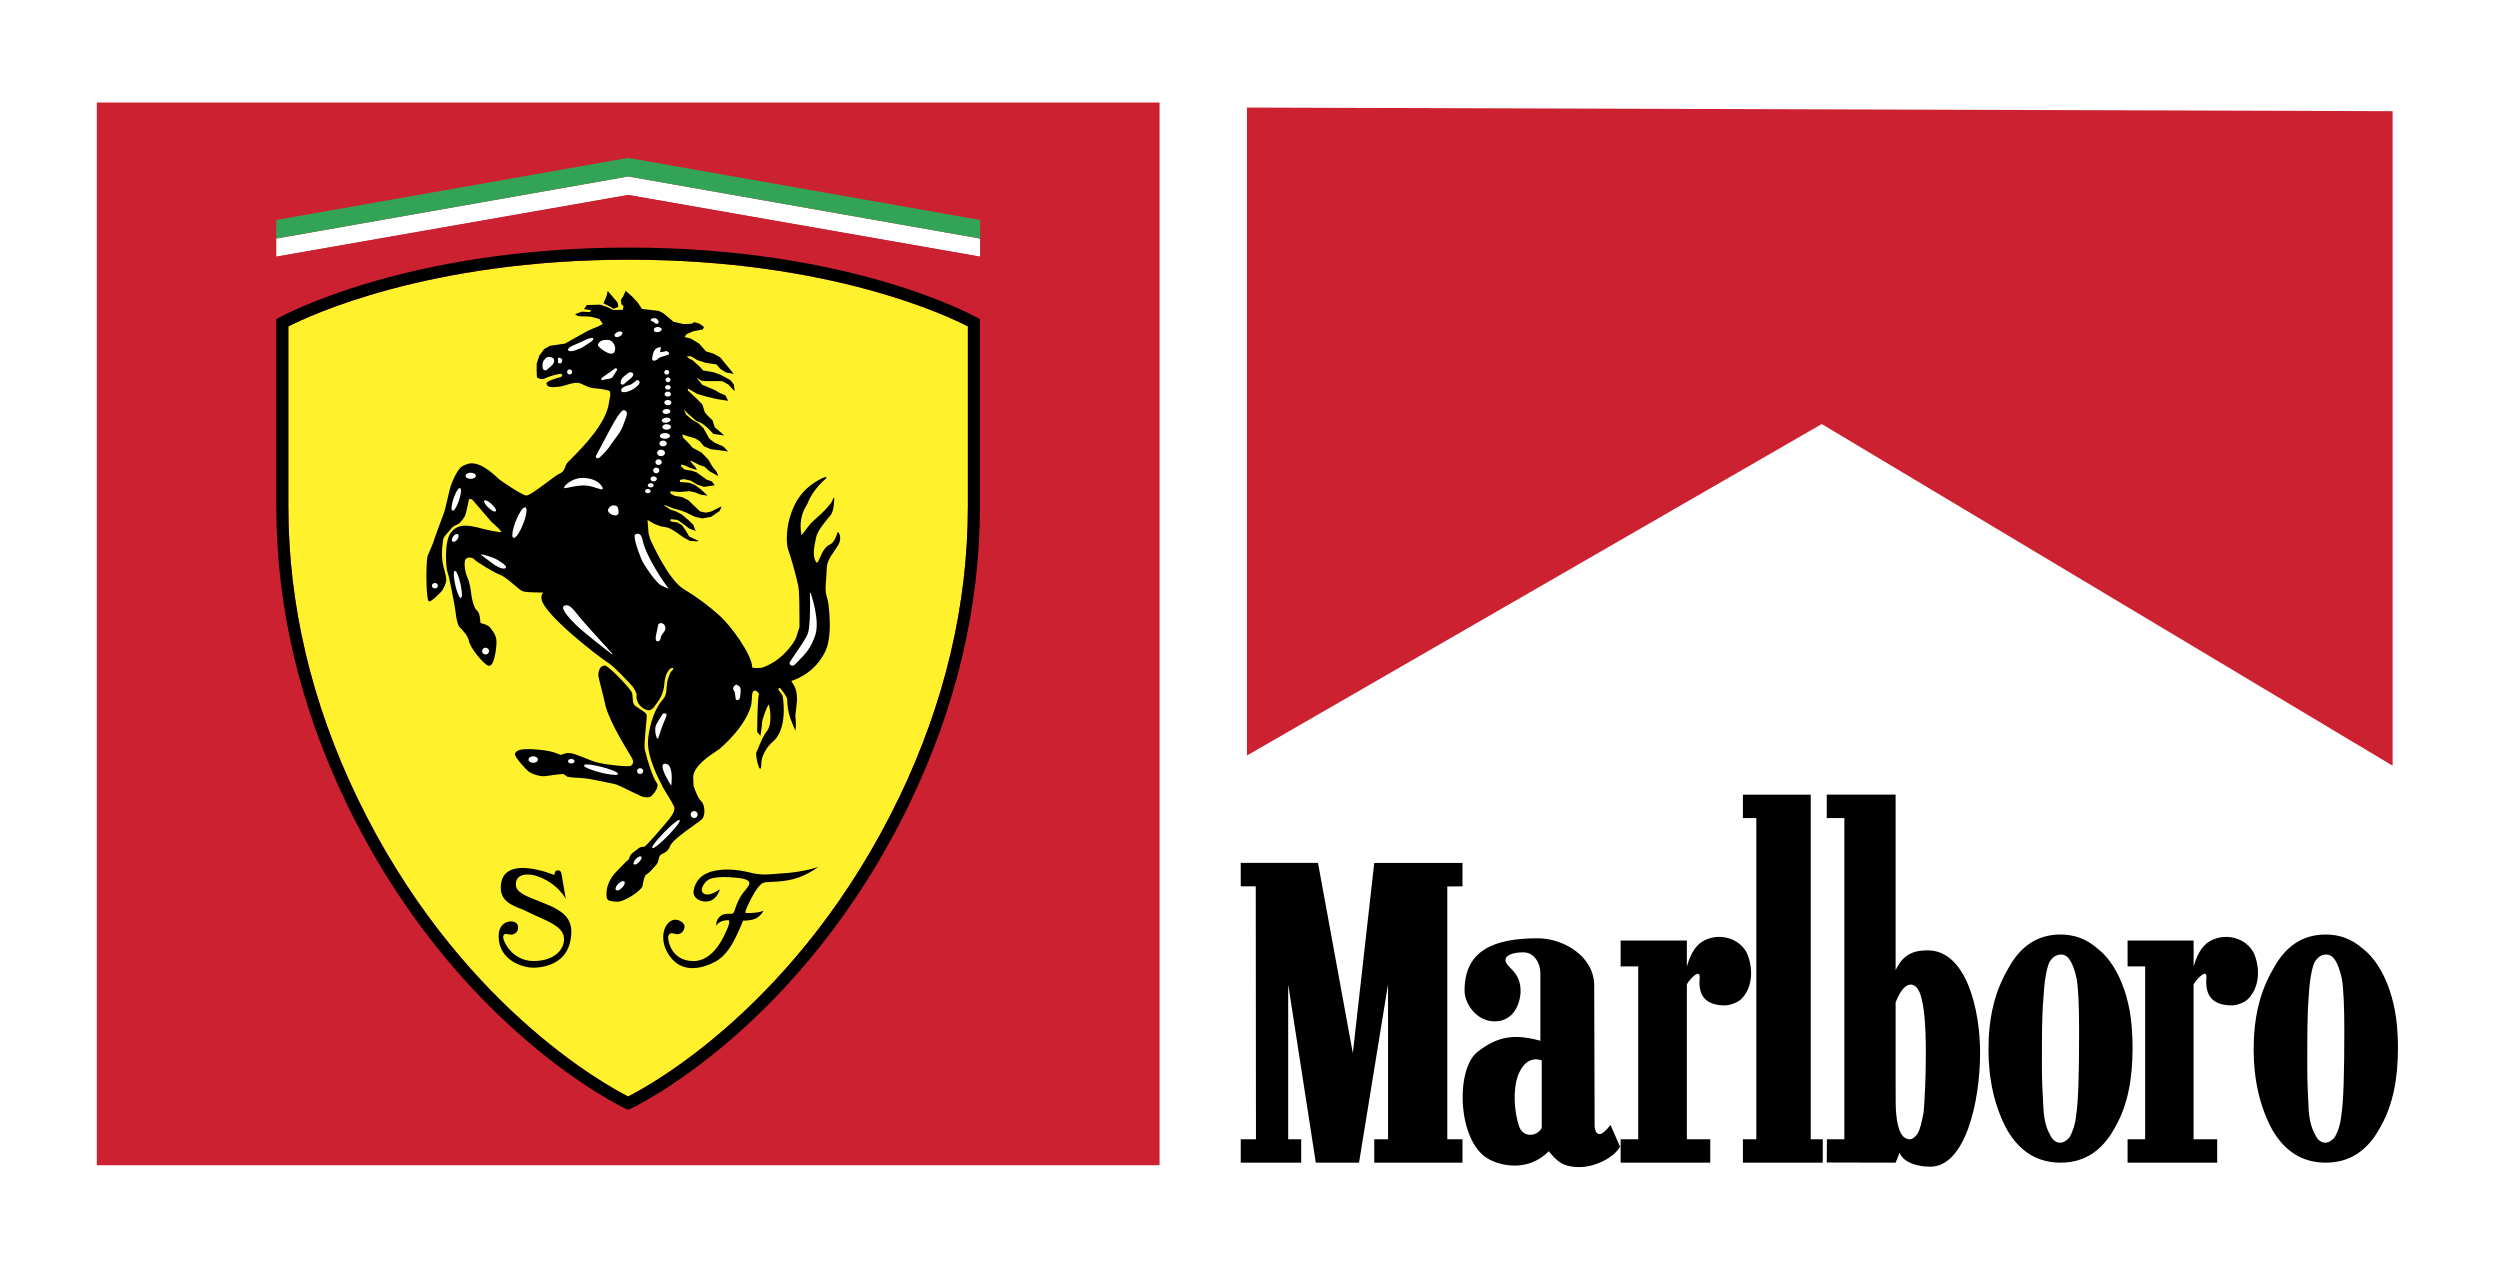 <?xml version="1.0" encoding="UTF-8"?><svg id="Ebene_1" xmlns="http://www.w3.org/2000/svg" viewBox="0 0 2375.01 1201.91"><defs><style>.cls-1{fill:#fff;}.cls-1,.cls-2,.cls-3,.cls-4,.cls-5{fill-rule:evenodd;}.cls-2{fill:#33a457;}.cls-3{fill:#fff22d;}.cls-5{fill:#cc2131;}</style></defs><path class="cls-1" d="M2375.01,1201.91H0V0h2375.01v1201.91Z"/><path class="cls-5" d="M91.97,97.38h1009.61v1009.62H91.97V97.38Z"/><path class="cls-1" d="M931.09,226.61v17.22l-334.32-58.6-334.31,58.6v-17.22l334.31-58.97,334.32,58.97Z"/><path class="cls-2" d="M931.09,208.98v17.63l-334.32-58.97-334.31,58.97v-17.63l334.31-58.97,334.32,58.97Z"/><path class="cls-5" d="M931.09,243.83l-334.32-58.6-334.31,58.6v59.45s2.91-1.63,2.91-1.63c1.18-.67,119.8-66.44,332.05-66.44s329.5,65.8,330.68,66.44l2.87,1.65.13-59.47Z"/><path class="cls-3" d="M597.41,246.7c191.67,0,303.89,53.94,322.07,63.4v171.16c0,93.29-21.96,186.27-65.28,276.31-94.82,196.75-237.49,273.99-257.44,284.09-19.97-10.1-162.73-87.34-257.53-284.09-43.32-90.02-65.29-183.02-65.29-276.31v-171.14c18.35-9.44,131.77-63.42,323.47-63.42Z"/><path class="cls-4" d="M265.36,301.65l-2.89,1.63v177.98c0,95.04,22.35,189.7,66.42,281.28,103.47,214.83,263.9,289.99,265.5,290.73l2.37,1.09,2.37-1.09c1.62-.74,161.91-75.93,265.37-290.73,44.1-91.58,66.44-186.22,66.44-281.28v-177.97l-2.87-1.65c-1.18-.65-118.43-66.44-330.68-66.44s-330.86,65.77-332.05,66.44h0ZM597.41,246.7c191.67,0,303.89,53.94,322.07,63.4v171.16c0,93.29-21.96,186.27-65.28,276.31-94.82,196.75-237.49,273.99-257.44,284.09-19.97-10.1-162.73-87.34-257.53-284.09-43.32-90.02-65.29-183.02-65.29-276.31v-171.14c18.35-9.44,131.77-63.42,323.47-63.42h0Z"/><path class="cls-4" d="M647.61,875.78c5.58,3.83,1.52,10.53-2.58,11.58-4.29,1.17-7.96-3.59-10.04,1.65-1.18,2.79,2,24.02,23.73,24.02,20.28,0,29.97-26.04,31.88-29.95,1.92-3.93,3.16-8.92,1.25-8.92-8.91,0-11.49,5.29-11.49,5.29,0,0-.67-5.12,3.75-8.94,3.66-3.14,8.43-2.36,10.17-2.36,3.63,0,3.05-2.71,5.25-8.05,4.98-12.59,8.42-13.15,11.67-18.87,2.68-4.68-2.4-6.51-12.43-7.44-10.05-.99-15.43-.58-19.93.1-4.5.64-8.99,2.45-11.78,9.35-1.5,3.72,1.25,7.39,6.51,6.43s10.32-4.94,10.32-4.94c0,0-2.37,9.43-10.23,11.35-7.29,1.8-15.89-2.58-14.73-9.99,1.52-9.55,8.13-16.56,20.18-18.92,12.09-2.44,24.12-.56,34.86,2.08,10.71,2.71,18.59,1.06,28.53.48,21.45-1.14,34.76-6.21,34.76-6.21,0,0-9.66,7.83-23.07,11.48-13.4,3.67-25.36,2.13-29.21,3.67-3.14,1.32-7.55,7.5-11.19,14.62-3.35,6.51-6.89,14.01-5.36,14.01,12.46.48,17.02-2.26,17.02-2.26,0,0-2.46,5.37-8.39,7.92-4.12,1.67-11.12,1.67-11.12,1.67,0,0-3.15,7.95-6.69,15.12-3.55,7.2-9.4,18.42-19.92,23.94-10.54,5.55-30.74,12.46-43.44-5.82-13.48-19.17-1.19-40.97,11.71-32.09h0ZM491.57,878.3c2.48,6.33-2.79,9.62-5.84,9.62s-6.9-2.26-7.7,1.57c-.73,3.83,8.16,23.49,28.84,23.49s30.26-12.01,28.81-22.72c-1.62-11.96-20.63-16.72-35.78-24.69-7.41-3.88-24.18-6.48-24.18-22.17,0-33.49,50.98-12.11,50.98-12.11,0,0,.1-4.18,2.48-4.36,1.14-.16,3.45-.58,4.22,3.22s4.12,23.94,4.12,23.94c0,0-7.5-15.33-28.05-22.01-3.64-1.3-19.55-4.31-19.45,8.29.19,7.5,9.31,10.84,25.1,16.98,20.76,8.13,31.4,15.71,26.5,37.55-4.67,20.95-25.15,24.4-35.12,24.4s-32.81-6.96-32.81-29.97c0-16.29,15.95-15.9,17.9-11.01h0ZM600.5,752.32l8.37,3.98c4.84,1.88,7.91,1.04,9.03.58,1.17-.48,5.6-5.24,6.55-9.27.44-1.65.21-3.09-.66-4.12-3.26-3.88-9.03-21.58-11.15-31.18-.8-3.54.17-13.37.91-21.26.65-6.78,1.05-11,.71-12.09-.58-1.67-3.07-3.29-5.95-5.14l-4.57-3.09c-2.44-1.97-2.53-4.71-2.67-7.6l-.49-4.54c-1.06-4.2-22.46-26.1-25.8-26.29-4.8-.3-6.07,4.97-6.37,8.16-.18,1.85,1.96,10.13,3.89,17.48l2.13,8.87c2.19,13.93,17.02,38.51,23.33,48.99l2.98,5.1c1.3,2.92.79,5.27-1.52,6.59-2.23,1.27-21.49-.74-30.71-2.87-3.94-.88-8.82-2.87-13.58-4.81-5.45-2.15-10.62-4.25-13.61-4.41-3.48-.18-5.14.51-6.41,1.12l-2.09.58-2.08-.66c-2.56-1.14-7.33-3.22-20.35-4.38-18.97-1.78-20.4,2.05-21.18,4.12-.93,2.61,10.66,14.94,12.74,16.59,2.65,2.15,11.17,5.37,16.39,4.51,5.95-.93,15.67-2.15,16.87-1.92l1.95,1.22,1.83,1.3c1.65.66,12.26,1.25,15.46,1.41,3.7.21,13.42,2.2,20.52,3.7l7.94,1.6c3.11.51,11.13,4.46,17.59,7.73Z"/><path class="cls-4" d="M796.86,506.15c-.43-.52-.78-.54-.99-.49-.21.06-.47.26-.57.87-.34,2.65-3.64,9.44-6.29,10.45-5.34,2.06-8.11,8.31-10.09,12.88-1.02,2.35-2.02,4.59-2.83,4.63-.34.03-.71-.34-1.12-1.1-3.29-5.68-1.45-14.33.03-21.34l.35-1.73c1.19-5.88,8.11-14.14,12.2-19.09l1.82-2.19c2.81-3.5,3.51-15.36,2.98-16.25-.17-.04-.27.05-.35.16-.06.06-.11.12-.16.18h-.06v.06c-.17.18-.31.21-.44.8-.75,3.71-7.52,11.23-19.08,21.24-2.39,2.05-5.08,5.75-7.3,8.74-1.43,1.95-3.09,4.22-3.54,4.32-2.85-15.3,2.33-24.05,4.8-28.26l1.14-2.15c4.9-13.31,17.51-23.4,17.63-23.5.17-.38.17-.8-.14-1.06-.48-.36-1.35-.22-2.75.49l-.77.38c-4.4,2.13-17.64,8.59-25.77,24.16-5.24,10.26-8.01,21.6-8.11,33.12,0,4.81.58,8.81,1.57,11.45,2.85,7.63,7.86,26.55,9.4,33.97.96,4.6,1.1,20.41,1.1,30.34v8.37s-2.53,8.03-2.53,8.03c0,.09-1.21,6.38-11.48,16.87-6.11,6.31-13.63,11.08-21.93,13.93-4.62.38-8.83.18-8.99-.4,0-12.09-20.66-40.15-31.22-49.4-10.51-9.46-21.91-17.87-34.05-25.14-14.93-9.08-31.52-47.13-31.7-47.5l-1.44-5.14s-.8-10.26-1.04-12.93c.54.31,1.25.75,1.25.75l5.1,2.96,5.84,2.26,7.65,1.49,4.24,2.19,3.94,2.56,6.13,4.44s6.28,3.31,6.28,3.31c.14.04,7.57.4,7.57.4l.17-.6-8.65-4.05c0-.13-3.07-5.42-3.07-5.42l-3.61-5.19c-1.49-.91-2.98-1.81-4.47-2.7-1.84-.26-3.69-.52-5.54-.77,0-.05-1.08-.99-1.63-1.48.48-.27,1.39-.87,1.39-.87,0,.06,5.93.78,5.95.78,0,.05,5.27,3.63,5.27,3.63l5.76,4.44,5.45,2.13.7.29-2.35-6.13c-1.48-1.4-2.96-2.8-4.45-4.19l-6.52-5.55c-1.71-.89-3.41-1.78-5.12-2.66-.05,0-5.47-1.83-5.47-1.83l-5.72-3.68.1-.73,7.92,3.16,6.91,1.87,5.76,2.2,8.27,4.03c.08.04,6.95,1.53,6.95,1.53.13,0,8.47-1.49,8.47-1.49.13-.05,8.09-5.6,8.09-5.6.09-.16,1.56-3.46,1.56-3.46l.31-.77-2.57,1.06-7.24,3.67-4.99,1.12s-5.64-1.13-5.65-1.13h.01c0-.06-4.58-4.32-4.58-4.32l-6.5-6.28c-1.95-1.01-3.91-2.01-5.86-3.01l-6.95-1.14-4.25-2.18s.03-.08.03-.19c0-.51-.13-1.61-.18-2.13.74.08,8.64.73,8.64.73l9.45-.75s5.33,1.1,5.33,1.1l5.4,2.22c.06.03,5.51.77,5.51.77l.99.14-6.15-5.88-6.21-4.47c-.06-.04-5.14-1.89-5.14-1.89-2.91-.25-5.82-.5-8.73-.75.08,0,.09-.14.09-.36,0-.51-.09-1.23-.14-1.61l4.02-.69s6.38,1.47,6.38,1.47c0,.03,6.06,3.66,6.06,3.66l6.56,2.23c.18.01,9.56-1.47,9.56-1.47l.56-.08-2.85-3.76c-.16-.13-4.86-1.6-4.86-1.6-1.3-.97-2.6-1.94-3.9-2.91l-5.8-4.07-4.41-1.52c-.08-.03-6.9-1.12-6.9-1.12,0-.08-3.36-3.15-3.44-3.22.18-.51.31-1.03.38-1.57l3.62,1,4.63,2.22c.05,0,6.6,2.09,6.6,2.09l-1.45-2.92-2.56-2.67-2.24-2.91.97-.22c0,.08,7.03,3.66,7.03,3.66l5.46,1.87s4.22,3.99,4.22,3.99c.08.06,8.07,4.57,8.07,4.57l.8.45-1.47-3.93c-1.45-1.88-2.91-3.76-4.38-5.63l-3.61-6.24c-2.17-2.25-4.36-4.49-6.55-6.72-.06-.05-8.38-4.5-8.39-4.5,0-.03-3.16-3.62-3.16-3.62l-5.8-5.93c0-.08-.6-2.1-.91-3.13.99.3,5.64,1.85,5.64,1.85l6.5,1.84s4.63,2.93,4.63,2.93c0,.03,3.88,4.71,3.88,4.71.14.13,6.3,2.71,6.3,2.71l15.71,2.04.92.12-4.32-4.55-8.43-3.76-4.99-3.66c0-.06-2.8-5.07-2.8-5.07l-2.91-5.16c-1.58-1.52-3.16-3.03-4.76-4.53l-5.86-3.37-5.72-4.76c0-.05-1.37-2.91-2.27-4.81l3.98,3.84,7.6,6.65c.08.05,5.89,2.65,5.89,2.65l4.97,4.02,5.77,5.88c.19.1,9.21,1.36,9.21,1.36l1.12.17-9.16-7.92c0-.14-2.06-6.5-2.06-6.5-1.58-1.54-3.18-3.06-4.79-4.58l-2.49-2.93c0-.08-2.48-7.64-2.48-7.64-.09-.14-5.15-5.29-5.15-5.29,0-.04-8.27-7.76-8.3-7.78,0-.13-.29-1.31-.45-2.08l1.5.77,7.57,4.42c.06.05,9.12,2.62,9.12,2.62l9.42,2.24,10.91,1.73-2.57-5.17c-1.85-.83-3.72-1.63-5.6-2.39l-5.02-2.93-6.19-2.61-5.41-2.22c0-.05-3.5-4.59-5.46-7.08l4.76,3.24c.16.04,4.89.43,4.89.43h14.84c0,.05,6.01,3.28,6.01,3.29l5.12,5.55.7.73-.64-6.23c-1.07-1.44-2.17-2.86-3.31-4.25l-8.79-4.88-6.91-2.61-10.52-1.85v-.04c0-.09-2-2.46-2-2.46l-7.61-7.04-3.7-1.88s-1.15-1.22-1.88-1.97h3.9c0,.06,5.98,3.66,5.98,3.66l8.04,2.61,10.18,1.49c0,.1,3.77,4.33,3.77,4.33l5.51,3.39c.12.05,6.26,1.12,6.26,1.12l.88.14-12.88-15.78c-.1-.08-6.25-3.4-6.25-3.4l-7.28-2.26c0-.05-6.37-7.28-6.37-7.28-2.67-1.64-5.34-3.27-8.03-4.88-.08-.04-4.71-1.15-5.78-1.41l1.54-2.57c.03.06,6.38-2.83,6.38-2.83l9.34-1.82c.26-.23.96-2.44.96-2.44-.12-.38-4.1-2.97-4.1-2.97-.06-.05-4.77-1.52-4.77-1.52-.97.44-1.92.95-2.83,1.52,0-.05-7.81.3-7.81.3l-9.33-2.2c0-.05-9.61-8.05-9.61-8.05-1.47-.76-2.94-1.51-4.42-2.26-.1-.03-15.97-1.89-16-1.89,0-.19-3.74-5.76-3.74-5.76l-5.1-5.59-6.5-5.86-.21.42-2.17,4.81c-.77,1.08-1.51,2.18-2.22,3.29v.08c0,.62.31,3.83.31,3.83.08.18,2.19,2.33,2.23,2.4-.12,0-.8,3.35-.8,3.37-.01-.23-8.7.13-8.72.13,0-.04-7.09-3.29-7.09-3.29l-5.46-1.85c-.1-.04-12.76.35-12.76.35-.27.16-2.44,3.48-2.44,3.48l-.27.43,5.56.8s.8.54,1.28.83l-1.43,1.17c0-.06-7.74-.43-7.74-.43-.14.03-5.59,2.22-5.59,2.22l-.56.26,2.7,1.82c.17.06,11.74.43,11.74.43l8.6,2.22c0,.13,1.65,2.45,1.65,2.45l1.6,2.28-3.7,2.04-10.45,4.42-21.71,12.18s-14.29,2.11-14.29,2.11c-.12.04-5.59,3.09-5.59,3.09-.12.08-4.53,6.17-4.53,6.17l-2.53,7.68c-.19,12.88.31,13.19.51,13.28.43.27,4.15,2.39,7.03.84,3.27-1.78,10.26-3.53,13.88-4.31,1.79-.36,2.62.3,2.78.93.19.74-.34,1.73-1.69,2.09l-.75.22c-6.3,1.73-12.74,3.79-12.53,6.23l1.12,1.85c2.8,2.05,10.13,1.09,14.01.21l4.05-1.14c3.51-1.08,7.47-2.26,10.88-1.88,1.96.23,3.68,1.08,5.72,2.04,2.78,1.34,5.94,2.87,10.65,3.16,7.87.53,13.24,2.13,13.67,2.59,1.05,2.14.39,5.32-.16,7.86l-.4,2.31c-2.19,19.99-24.49,42.55-35.23,53.4-2.92,2.93-4.84,4.86-5.25,5.65l-1.23,2.87c-1.04,2.65-1.88,4.93-5.3,6.29-1.96.78-6.56,4.23-11.91,8.24-7.69,5.73-17.22,12.88-19.87,12.57-4.4-.52-24.94-14.66-25.81-15.54-20.01-19.35-28.38-15.38-33.4-13.01l-.79.36c-5.97,2.72-12.23,19.62-12.8,23.25l-2.43,10.41-1.87,7.65c-.54,2.59-3.01,8.94-5.37,15.1l-4.82,13.37c-.79,3.1-2.72,7.46-4.31,10.99l-2.14,5.2c-1.48,6.12-1.52,39.62,1.08,42.59l.12.13.49.14c2.61-.26,8.18-6,10.86-8.78l.61-.65c2.27-2.28,4.67-8.35,4.67-10.91s-1.18-7.73-1.65-9.14c-3.61-11.08-2.24-21.61-1.58-26.67l.27-2.26c.18-2.35,2.54-4.95,4.82-7.43l2.89-3.35c1.24-1.62,2.95-2.82,4.9-3.44l2.58-1.48.39-.4c1.7-1.73,4.58-4.6,5.84-8.48l2.44-10.58.53-2.84c.13-.56.42-.87.89-.97.97-.22,2.44.54,3.05,1.37l17.72,20.54c4.54,3.86,9.21,8.48,9.21,9.49v.08h-.12c-2.49.26-14.95-2.4-17.03-2.98-16.96-4.97-24.69-4.09-30.66,3.37-6.8,8.56-4.67,34.78-3.27,37.64,1.27,2.59,7.47,34.54,7.76,38.78.29,4.19,1.89,11.65,3.59,13.36l.47.47c2.09,2.08,7.59,7.61,8.56,13.06,1.05,5.95,13.66,21.87,18.47,23.28.74.2,1.52.04,2.13-.43,3.67-2.61,5.33-15.3,5.53-20.7.25-6.72-2.15-9.93-4.71-13.38l-.97-1.35c-1.88-2.56-5.19-3.5-7.37-4.12-.95-.25-2.2-.56-2.2-.84,0-.1-.26-9.91-3.4-11.79-2.43-1.5-4.92-10.99-5.2-14.58-.29-3.58-1.66-12.2-3.51-15.99-1.88-3.81-3.45-10.82-2.66-16.24.34-2.33,1.98-3.06,3.33-3.28,2.33-.35,5.02.65,5.43,1.45.93,1.87,18.81,12.65,24.84,14.97,3.75,1.41,8.81,5.69,13.28,9.51,3.2,2.66,5.93,4.98,7.64,5.78,2.3,1.12,8.83,1.25,14.09,1.34,2.79.05,5.67.12,6.07.36-2.14.83-2.11,4.59-1.93,5.78,2.18,15.45,58.39,57.91,62.75,60.28,5.02,2.71,23.09,21.56,24.66,24.11,1.63,2.53,3.22,5.27,2.93,7.39-.44,3.14.8,6.72,3.32,9.62,2.41,2.71,5.54,4.36,8.44,4.36,2.52,0,4.19-2.23,5.43-3.85l.26-.35c3.36-4.44,8.35-10.95,8.98-21.1.69-10.44,5.45-14.59,7-14.86.69-.1,1.21.1,1.39.56.19.48-.04,1.27-.99,1.89-2.06,1.39-3.35,6-4.75,10.95l-.53,5.02c-.13,3.72-.27,7.98-3.99,12.06-5.59,6.06-11.98,19.99-13.64,37.55-1,10.61,3.77,25.89,14.18,45.34l.73,1.39,2.81,4.68c2.85,4.59,7.59,12.2,7.37,13.98-.3,2.5-.53,4.49-4.86,9.93-4.77,5.95-22.15,26.21-23.85,26.52-3.46,0-4.05.43-6.82,2.56l-2.94,2.2c-3.2,2.28-3.77,4.01-4.31,5.53-.37,1.31-1.17,2.45-2.27,3.24l-1.12.74c-.23.21-.86,1.12-7.85,8.11-8,7.9-11.58,16.87-10.35,25.78.42,2.76,2.79,3.75,9.91,4.05,7.09.32,23.37-11.05,24.1-14.77l.25-1.39c.62-3.37,1.67-8.99,3.51-9.83,2.22-.96,6.03-5.34,8.82-8.53l.54-.61c1.49-1.73,1.85-3.42,2.2-5.07.3-1.3.57-2.56,1.41-3.77.77-.82,1.72-1.46,2.78-1.85,2.15-1.04,4.89-2.36,6.84-7.28,1.93-4.81,13.59-13.18,22.09-19.25,4.34-3.09,7.76-5.58,8.57-6.67,1.12-1.44,1.8-4.25,1.8-7.22,0-3.51-.93-7.29-3.18-9.4-3.22-2.98-6.25-11.88-7.16-14.67v-.1c0-1.14-.12-3.27-.29-7.2-.03-.21-.03-.4-.03-.56,0-10.44,15.52-20.67,22.23-25.06l3.05-2.1c24.29-21.43,29.04-37.74,29.95-42.2l.51-5.34c.14-3.7.27-7.28,2.5-7.73.87-.16,2.33.56,3.22,1.6.51.58,1.26,1.78.75,3.14-1.09,2.98-1.48,33.22-1.48,34.45.08.23,2.61,3.22,2.61,3.22l.47.53.14-.71c.04-.32,1.43-8.56,1.43-11.5,0-3.24,5.24-17.17,6.5-17.46,1.01,3.89,1.5,7.89,1.48,11.91,0,4.94-.75,10.13-3.15,13.15-3.64,4.49-6.52,11.62-8.42,16.32l-1.74,4.01c-.21.55-.29,1.14-.26,1.73,0,3.83,1.96,11.98,3.27,13.5.34.35.61.35.8.3.42-.18.8-.71.8-3.93,0-12.18,10.26-21.05,10.39-21.13,9.04-7.2,11.01-20.49,11.01-30.62,0-7.68-1.12-13.55-1.14-13.71-1.42-2.11-2.87-4.22-4.33-6.3.21.08,1.37-.88,1.78-1.19.4.48,4.51,5.98,4.51,5.98.7.96,2.45,3.8,2.45,4.92,0,6.28.96,10.58,1.65,13.76l.17.74c.73,3.35,5.25,14.01,5.46,14.46l.48,1.14.14-1.22c0-.05.71-5.65,0-10.44-.4-2.68.1-5.95.62-9.49l.82-8.16c0-6.61-.95-10.82-3.29-14.62l-1.21-1.83c-.47-.77-.93-1.47-.88-1.62l.88-.4c13.99-4.68,25.43-14.93,31.62-28.33,3.8-8.26,3.99-20.97,3.99-23.42,0-3.2-.14-19.7-2.91-28.2-1.63-5.01-1.12-10.38-.57-16.19l.58-9.95c0-6.78,3.59-11.84,7.06-16.71l4.12-6.42c2.76-5.16,1.31-9.83.23-11.17h0Z"/><path class="cls-4" d="M583.02,293.4c.31.01,4.37-1.92,4.37-1.92.18-.35-.77-4.2-.77-4.2-.06-.14-8.85-10.39-8.85-10.39l-.43-.51-.16.62-.95,4.18c0-.05-2.8,6.67-2.8,6.67l-.13.29,5.91,3.02,3.79,2.24h0Z"/><path class="cls-1" d="M584.78,320.07c.92.35,2.35.21,3.68-.4,2.05-.96,3.24-2.59,2.74-3.77l-.95-.86c-.92-.35-2.33-.19-3.64.42-1.76.79-2.88,2.09-2.88,3.19,0,.2.04.4.12.58l.93.84h0ZM620.11,305.48l1.69.91c.28.6.81,1.04,1.45,1.19.73.14,1.48-.05,2.05-.52.45-.35.54-1.02.27-1.85-.45-1.4-1.91-2.93-3.48-2.93-2.02,0-3.86.25-3.86,1.73,0,.84.97,1.15,1.88,1.48h0ZM622.15,311.44c-.8.58-1.14,1.35-.91,2.14l.16.66c.21.77.27.92,1,1.01l1.28.23c1.65.42,4.25-.58,4.85-1.92.21-.44.36-1.27-.75-2.04-1.69-1.14-3.9-1.18-5.63-.09h0ZM627.41,334.35c-.48-.25-.27-.99.08-2.08.3-.88.56-1.75.1-2.22-.39-.38-1.1-.34-2.33.1-4.37,1.57-5.03,6.03-5.53,9.3l-.14,1c-.26,1.44.49,1.95.95,2.1,1.5.53,4.24-.83,4.85-1.89.67-1.1,4.47-2.14,7.21-2.91l1.06-.27c1.27-.35,1.92-.83,2.02-1.49.14-.87-.82-1.66-1.69-2.17-.78-.48-1.96-.14-3.22.22-1.21.31-2.53.67-3.37.3h0ZM581.18,336.01c.97-.09,1.72-.47,2.2-1.15,1.39-2.08,1.45-5.03.1-7.7-1.31-2.54-3.53-4.16-5.82-4.25h.04s-.51-.06-.51-.06l-4.22.32c-2.23.52-4.29,2.15-4.79,3.77-.26.8-.12,1.56.45,2.11,3.37,3.58,9.21,7.22,12.53,6.96h0ZM539.72,332.62c.52,1.25,2.81,1.37,6.21.38l.75-.23,6.07-2.39,8.82-5.78c.25-.19,2.56-1.93,2.08-3.03-.34-.71-1.48-.6-2.31-.44-2.44.44-4.82,1.61-7.35,2.85l-3.58,1.66-1.6.65c-5.45,2.26-9.9,4.28-9.09,6.34h0ZM521.2,339.08c-1.83,0-2.65,1-3.32,1.88l-.82.92c-1.41,1.22-1.84,4.12-1.66,6.36.06.92.32,2.59,1.25,3.13,1.75,1.08,2.58.32,4.36-1.36l1.37-1.19c1.75-1.47,3.79-3.13,4.05-5.69.15-.95-.13-1.91-.75-2.63-1.06-1.17-3.02-1.4-4.47-1.4h0ZM531.35,339.87c-.53-.12-.84.05-1,.23-.53.52-.32,1.63-.16,2.52l.1.64-.1.36c-.1.31-.26.73,0,1.06.23.35.78.51,1.71.51,1.19,0,1.31-.13,1.71-1.17l.31-.82c.29-.73.3-1.36.03-1.89-.49-.91-1.72-1.25-2.61-1.44h0ZM541.14,355.76c1.33,0,2.41-1.09,2.4-2.43h0c0-1.35-1.08-2.44-2.4-2.44s-2.37,1.08-2.37,2.44,1.05,2.43,2.37,2.43ZM585.25,349.87c-.69-.13-1.4.14-1.84.69-.66.77-4.63,3.5-7.55,5.47l-3.75,2.67-.3.29c-.47.44-.7.71-.39,1.63l.45.64.99-.19,1.45-.54,2.11-.32c2.08-.27,4.33-.58,5.41-1.67l1.4-2.28,2.06-3.35c1-1.09,1.04-1.84.91-2.28-.17-.4-.53-.68-.96-.74ZM589.59,363.32c0,1.23.61,1.71.96,1.88.93.51,2.27.01,3.07-1.09l2.7-2.35c1.47-1.06,3.09-2.24,4.54-4.07,1.35-1.73.77-2.79.29-3.23-.92-.89-2.8-1.09-3.44-.58l-.79.53c-1.76,1.15-5.94,3.85-6.99,7.16-.2.56-.31,1.15-.34,1.75h0ZM607.17,361.99c-.54-.8-1.49-1.13-2.19-.8l-1.89,1.44c-1.35,1.09-3.02,2.48-4.46,2.88-3.51.95-8.26,2.52-8.56,4.92v.32c0,.66.3,1.05.58,1.28,1.34,1.08,4.57.45,6.91-.45,3.58-1.32,5.77-2.96,8.59-5.51,1.74-1.57,1.66-3.14,1.02-4.07h0ZM593.52,389.73l-1.13-.12c-2.96.78-8,9.47-11.53,15.93l-.64,1.13-10.61,19.91-3.33,6.33c-.36.58-.25,1.43.31,1.97.52.51,1.41.8,2.5.1,1.78-1.18,8.24-7.57,11.23-12.62l3.98-5.5c2.56-3.35,5.47-7.08,7.17-11.53l.6-1.54c4.06-10.48,4.68-12.07,1.44-14.06h0ZM633.42,351.45c-1.27-.03-2.32.98-2.35,2.24,0,0,0,0,0,0,0,1.25,1.06,2.24,2.35,2.24s2.32-1,2.32-2.24c0-1.25-1.02-2.25-2.27-2.24-.02,0-.04,0-.05,0ZM632.3,360.82c0,1.26,1.06,2.26,2.35,2.26,1.25.02,2.27-.97,2.3-2.22,0-.01,0-.03,0-.04-.01-1.25-1.04-2.26-2.3-2.24h0c-1.26-.01-2.31.98-2.35,2.24ZM634.47,365.81c-1.47,0-2.68.96-2.68,2.13s1.21,2.14,2.68,2.14,2.68-.95,2.68-2.14-1.19-2.13-2.68-2.13ZM634.35,372.05c-1.69,0-3.03,1.06-3.03,2.39s1.35,2.37,3.03,2.37,3.02-1.06,3.02-2.37-1.31-2.39-3.02-2.39ZM634.47,379.95c-1.87,0-3.4,1.13-3.4,2.5s1.53,2.48,3.4,2.48,3.37-1.1,3.37-2.48-1.5-2.5-3.37-2.5ZM633.33,393.22c2.1-.19,3.66-1.35,3.53-2.67l-.67-1.22c-.95-.67-2.12-.96-3.27-.8-2.04.18-3.54,1.3-3.54,2.54v.12l.67,1.22c.95.69,2.12.98,3.28.82h0ZM628.71,399.84v-.06s0,.06,0,.06ZM633.21,401.56c2.35-.35,4.02-1.65,3.83-2.98l-.69-1.1c-.83-.64-2.32-.88-3.8-.67-2.33.32-4.05,1.65-3.85,2.98l.71,1.1c.86.65,2.3.88,3.8.67h0ZM629.22,405.58c0,1.44,1.78,2.61,4.09,2.61s4.07-1.17,4.07-2.61-1.76-2.61-4.07-2.61c-2.31.01-4.09,1.15-4.09,2.61ZM636.45,414.1c0-1.54-2.1-2.72-4.8-2.72s-4.77,1.18-4.77,2.72,2.11,2.74,4.77,2.74,4.8-1.21,4.8-2.74ZM633.39,421.27c0-1.5-1.57-2.72-3.49-2.72s-3.51,1.22-3.51,2.72,1.57,2.74,3.51,2.74,3.49-1.22,3.49-2.74ZM631.74,430.27c0-1.7-1.66-3.09-3.75-3.09s-3.71,1.39-3.71,3.09,1.66,3.07,3.71,3.07,3.75-1.36,3.75-3.07ZM628.71,439.03c0-1.53-1.36-2.74-3.03-2.74s-3.05,1.21-3.05,2.74,1.39,2.71,3.05,2.71,3.03-1.22,3.03-2.71ZM623.44,444.19c-1.61,0-2.92,1.23-2.92,2.72s1.31,2.71,2.92,2.71,2.92-1.22,2.92-2.71-1.32-2.72-2.92-2.72ZM620.97,457.3c1.66,0,3.05-1.05,3.05-2.36s-1.39-2.36-3.05-2.36-3,1.06-3,2.36c-.01,1.31,1.34,2.36,3,2.36ZM618.18,463.07c1.52,0,2.79-.88,2.79-2.02s-1.25-2-2.79-2-2.81.87-2.81,2,1.25,2.02,2.81,2.02ZM615.47,468.57c1.47,0,2.68-.89,2.68-2.01s-1.22-2-2.68-2-2.68.88-2.68,2,1.18,2.01,2.68,2.01ZM536.13,463.71l.48.09,3.67-.66c4.64-1.13,9.39-1.79,14.16-1.97,4.41-.13,9.18,1.41,12.66,2.56,3.15,1.05,4.72,1.49,5.3.84.39-.43.14-1.06-.05-1.49-.93-2.04-5.1-8.75-18.62-9.07-8.81-.19-15.97,5.78-17.51,8.31-.3.52-.38.89-.23,1.18l.14.21h0ZM586.45,489.14c.87-.56,1.23-1.53,1.18-2.92-.29-5.47-1.76-6.11-4.77-6.11s-5.27,3.07-5.27,4.67c0,1.49,1.09,2.81,3.23,3.88,1.21.65,3.98,1.57,5.63.48h0ZM627.98,556.08c4.36,2.02,5.9,2.75,6.55,2.97.03,0,.05.05.05.05v-.04c.31.09.42.06.48-.04-.08-.13-.17-.25-.27-.36.04-.04.09-.16.09-.16l-.29-.13c-2.88-3.64-20.27-28.36-23.97-44.62-.58-2.7-1.27-5.19-3.01-6.19-.99-.56-2.23-.58-3.74-.09-.35.1-.6.39-.77.82-.17.45-.24.93-.21,1.41,0,5.81,6.2,21.79,8.22,25.1,11.17,18.16,16.63,21.13,16.85,21.27h0ZM770.04,563.13l-.66.13c.03.1.17,4.95.17,11.18,0,9.09-.3,21.22-1.88,26.65-1.28,4.44-7.12,12.87-11.85,19.61l-5.5,8.26c-.16.28-.24.59-.23.91,0,.8.4,1.6,1.13,2.05.54.4,2.53,1.36,5.3-1.95l3.51-3.7c4.68-4.68,10.51-10.49,14.59-23.28,4.54-14.07-4.49-39.64-4.58-39.87h0ZM623.66,608.92c.42.43,1.1.53,1.83.27,1.13-.39,1.91-1.42,2-2.61.18-1.75,1.4-4.1,3.23-6.13,1.97-2.25,1.81-5.65-.36-7.7l-2.32-.92c-1.5.05-2.61,1.26-2.67,1.3-.08.18-2.3,11.23-2.3,11.23-.21.62-.43,3.61.6,4.57ZM699.47,650.37l-.13-.05-.12.05c-.09.08-2.06,1.01-2.61,2.92-.38,1.3.32,2.39.88,3.29l.65,1.27.27,2.41.45,3.59c.25.79.93,1.3,1.75,1.25.91-.05,1.97-.71,2.33-2.15.53-2.64.76-5.33.69-8.03,0-3.22-4.01-4.51-4.18-4.55h0ZM581.82,621.11c-.27-.32-28.05-30.47-34.05-38.36-6.12-8.09-9.04-8.7-12.05-7.06-.44.27-.73.73-.78,1.25-.44,3.29,6.5,11.23,12.58,17.08,8.5,8.17,33.59,27.39,33.85,27.57l.44-.48ZM472.92,532.1c-5.63-3.5-15.38-5.42-15.47-5.47l-.26.6,10.82,8.14c1.78,1.47,9.64,6.34,12.18,4.36.45-.38.53-.8.51-1.08-.08-1.47-2.8-3.41-7.77-6.55ZM470.28,485.98l.77-.32c.97-1.1-1.26-4.22-3.99-6.73-2.45-2.27-4.95-3.72-6.25-3.66l-.74.31c-.16.2-.25.45-.23.7,0,1.41,1.95,3.93,4.2,6.04,2.46,2.27,4.97,3.74,6.25,3.66h0ZM499.17,482.03l-1.1.05c-2.09.89-5.43,6.24-8.09,12.98-1.88,4.76-3.28,9.97-3.28,13.11,0,1.48.32,2.49,1.04,2.79l1.09-.06c2.1-.89,5.43-6.24,8.11-12.98,1.88-4.77,3.28-9.99,3.28-13.13-.03-1.47-.34-2.48-1.04-2.76ZM447.16,449.09c-2.71,0-4.86,1.27-4.86,2.92s2.15,2.89,4.86,2.89,4.89-1.27,4.89-2.89-2.14-2.92-4.89-2.92ZM429.87,485.08l.84-.08c1.47-.73,3.68-4.71,5.36-9.69,1.78-5.29,2.74-10.97,1.02-11.59l-.82.1c-1.49.73-3.72,4.7-5.37,9.68-1.8,5.32-2.72,11-1.04,11.58h0ZM434.4,512.49c1.44-1.93,1.74-4.1.65-4.92l-1.25-.27c-1.04.14-2.28,1.01-3.2,2.31-1.45,1.92-1.72,4.1-.67,4.89l1.25.29c1.33-.34,2.48-1.15,3.23-2.3ZM432.74,542.47l-.12-.06-.54-.05c-1.93.45-.57,8.92.44,13.38,1.41,6.21,3.36,11.23,4.68,12.07l.12.09.53.05c1.96-.45.57-8.98-.43-13.37-1.41-6.29-3.32-11.26-4.68-12.11h0ZM413.15,553.86c-1.58,0-2.84,1.15-2.84,2.61,0,1.37,1.27,2.54,2.84,2.54s2.87-1.17,2.87-2.54c0-1.45-1.31-2.61-2.87-2.61ZM461.28,615.32c-1.82,0-3.31,1.49-3.31,3.24s1.49,3.19,3.31,3.19,3.33-1.44,3.33-3.19-1.48-3.24-3.33-3.24ZM624.03,701c.12.16.4.69.86.64h.21l.34-.56,2.98-9.07,2.33-6.06,1.98-4.6c.62-1.54.62-2.58.01-3.19-.95-.88-2.94-.16-3.18-.05-.17.13-5.62,9.25-5.62,9.25-1.05,1.84-1.56,3.94-1.47,6.06.01,3.2.82,6.39,1.54,7.59h0ZM637.66,746.42l.12-.91c.06-.53,1.71-13.18-2.19-18.09-.81-1.07-2.03-1.75-3.36-1.88-1.17-.1-1.96.23-2.43.99-2.36,3.88,6.95,18.49,7.35,19.1l.51.79h0ZM659.43,770.51c-1.84,0-3.33,1.49-3.33,3.33s1.49,3.33,3.33,3.33h0c1.84.04,3.37-1.41,3.41-3.25,0-.02,0-.04,0-.07-.03-1.86-1.55-3.35-3.41-3.35ZM608.13,729.76c-1.6,0-2.94,1.25-2.94,2.79s1.35,2.79,2.94,2.79,2.96-1.22,2.96-2.79-1.31-2.79-2.96-2.79ZM645.52,779.07l-.36-.08c-1.76,0-8.47,5.9-14.18,11.72-.51.53-12.9,13.24-11.26,14.92l.09.1.39.05c1.8,0,8.48-5.85,14.16-11.67.54-.53,12.96-13.23,11.27-14.94l-.12-.1ZM608.28,813.5c-1.04,0-2.66.96-4.1,2.41-1.72,1.73-2.97,4.1-2.05,5.1l.05.08-.05-.08.91.35c1.08,0,2.7-.96,4.12-2.44,1.69-1.75,3-4.1,2.01-5.1l-.89-.32h0ZM591.94,837.03c-1.27,0-3.06,1.04-4.63,2.63-1.65,1.65-2.58,3.48-2.58,4.73,0,.48.13.86.44,1.14l1.15.43c1.26,0,3.1-1.01,4.63-2.61,2.28-2.33,3.19-4.81,2.15-5.93l-1.17-.4ZM506.53,718.46c-2.44,0-4.42,1.41-4.42,3.14s1.98,3.11,4.42,3.11,4.45-1.35,4.45-3.11-1.97-3.14-4.45-3.14ZM542.71,720.99c-1.74,0-3.07.93-3.07,2.18,0,1.14,1.34,2.1,3.07,2.1s3.06-.96,3.06-2.1c0-1.22-1.39-2.18-3.06-2.18ZM586.86,735.75l.27-.4c.51-2.08-9.91-5.34-15.49-6.72-6.68-1.73-14.63-3.11-16.38-2.05l-.13.1-.27.43c-.51,2.08,9.91,5.29,15.49,6.76,6.67,1.67,14.62,3.01,16.39,1.95l.12-.06h0Z"/><path class="cls-5" d="M1184.62,102.18l1088.37,3.44v621.81l-542.32-324.59-546.05,314.89V102.18h0Z"/><path class="cls-4" d="M2083.94,893.53v24.69c3.98-14.03,9.7-21.28,16.51-24.69,16.56-8.53,36.91-.56,42.02,15.2,5.9,17.68,1.14,32.7-7.02,40.5-3.03,3.03-10.26,5.9-15.04,5.9-17.48,0-25.84-8.21-24.32-26.24.96-10.47-11.4,3.77-12.17,6.46v146.97h22.42v22.22h-85.13v-22.22h16.69v-164.25h-16.69v-24.55h62.72ZM1602.52,893.53v24.69c4.01-14.03,9.7-21.28,16.34-24.69,16.74-8.53,36.91-.56,42.02,15.2,5.9,17.68,1.35,32.7-6.81,40.5-3.06,3.03-10.49,5.9-15.23,5.9-17.51,0-25.84-8.21-24.14-26.24.77-10.47-11.61,3.77-12.18,6.46v146.97h22.24v22.22h-85.16v-22.22h16.72v-164.25h-16.72v-24.55h62.9,0ZM1957.51,887.79c12.92,0,24.53,4.03,35.34,13.5,10.66,8.21,19.4,22.04,25.11,38.61,6.08,17.68,7.98,35.74,7.98,56.29,0,28.7-4.71,53.4-15.58,72.8-12.57,24.55-30.43,35.54-52.84,35.54s-39.18-11-51-31.57c-11.78-21.84-17.46-48.08-17.46-75.67,0-30.01,5.68-54.75,18.44-76.6,11.78-22.04,28.31-32.9,50-32.9ZM1957.89,906.82c-4.57,0-8.38,2.68-11.22,7.81-2.28,5.29-4.57,16.9-5.32,32.53-1.54,15.58-1.54,37.42-1.54,65.96,0,14.06.77,28.33,1.54,41.44.77,10.47,3.03,18.07,6.08,23.18,2.08,5.14,5.9,7.83,9.68,7.83s6.86-2.68,8.94-5.14c3.03-5.32,5.34-11.78,6.28-20.73,2.1-12.92,2.84-40.13,2.84-80.23,0-23.23-.74-40.15-2.28-49.25-1.49-7.81-4.38-15.6-7.39-19.43-1.7-2.52-4.56-4.02-7.6-3.98h0ZM2209.44,887.79c12.92,0,24.53,4.03,35.34,13.5,10.66,8.21,19.4,22.04,25.11,38.61,6.11,17.68,8.18,35.74,8.18,56.29,0,28.7-4.94,53.4-15.78,72.8-12.54,24.55-30.43,35.54-52.84,35.54s-39.18-11-50.97-31.57c-11.8-21.84-17.51-48.08-17.51-75.67,0-30.01,5.69-54.75,18.47-76.6,11.75-22.04,28.31-32.9,50-32.9ZM2209.81,906.82c-4.57,0-8.37,2.68-11.22,7.81-2.28,5.29-4.59,16.9-5.32,32.53-1.35,15.58-1.35,37.42-1.35,65.96,0,14.06.58,28.33,1.35,41.44.74,10.47,3.03,18.07,6.06,23.18,2.13,5.14,5.93,7.83,9.68,7.83s6.89-2.68,8.96-5.14c3.06-5.32,5.34-11.78,6.28-20.73,2.1-12.92,2.87-40.13,2.87-80.23,0-23.23-.77-40.15-2.28-49.25-1.52-7.81-4.38-15.6-7.42-19.43-1.7-2.52-4.56-4.02-7.6-3.98h0ZM1800.84,754.91v166.75c7.22-15.41,17.48-18.65,29.45-18.82,38.61-.96,50.95,58.92,50.79,97.17,0,47.5-14.29,108.36-47.37,108.36-12.17,0-25.67-4.01-29.08-13.32l-3.8,9.47-65.41-.16.18-22.06h16.54v-305.17h-16.72v-22.24h65.41s0,.01,0,.01ZM1800.84,952.27v75.67c0,15.95,0,26.07.58,30.62.74,6.83,1.7,12.54,3.98,17.12,2.08,4.54,5.53,6.64,8.72,6.64,2.68,0,5.55-2.1,7.63-5.53,2.28-3.59,3.83-10.26,5.72-20.31.91-11.45,2.08-29.48,2.08-56.66s-1.72-44.12-4.94-54.38c-2.28-6.84-5.53-10.08-9.33-10.08-5.14-.01-9.87,5.49-14.44,16.91h0ZM1720.21,754.91v327.41h11.43v22.22h-75.87v-22.22h12.74v-305.17h-12.74v-22.24h64.45ZM1471.33,1093.71c-19.75,19.96-45.45,13.71-56.44,7.78-30.06-15.38-32.9-84.96-11.24-102.27,19.22-14.85,34.81-17.3,59.71-10.49v-64.8c0-7.44-4.94-19.2-16.16-19.2-9.86,0-16.95,2.66-16.95,7.39,0,7.04,15.04,10.64,14.29,30.43-.56,11.96-7.04,27.77-24.72,27.77-16.72,0-28.49-16.37-28.49-29.29,0-38.03,27.56-49.65,69.58-49.65,23.76,0,53.6,16.56,53.6,45.12l.38,133.07c0,1.72.77,9.73,6.48,7.42,1.88-.77,6.84-5.53,8.56-8.37l9.12,20.73c-4.99,9.49-22.65,19.4-38.61,19.4-16.74-.01-22.06-6.67-29.1-15.06h0ZM1464.66,1071.47v-64.08c-11.19-3.96-18.82,4.18-22.62,14.49-4.94,14.06-3.59,34.2,1.14,48.26,3.8,10.84,16.94,9.9,21.48,1.34h0ZM1285.19,1000.55l20.36-180.79h83.82v22.24l-14.44.18v240.15h14.44v22.22h-83.82v-22.22h13.1v-147.35l-27.56,169.57h-41.06l-26.24-169.37v147.15h12.36v22.22h-57.43v-22.22h14.45l-.19-240.34h-14.27v-22.24h73.4l33.09,180.8h0Z"/></svg>